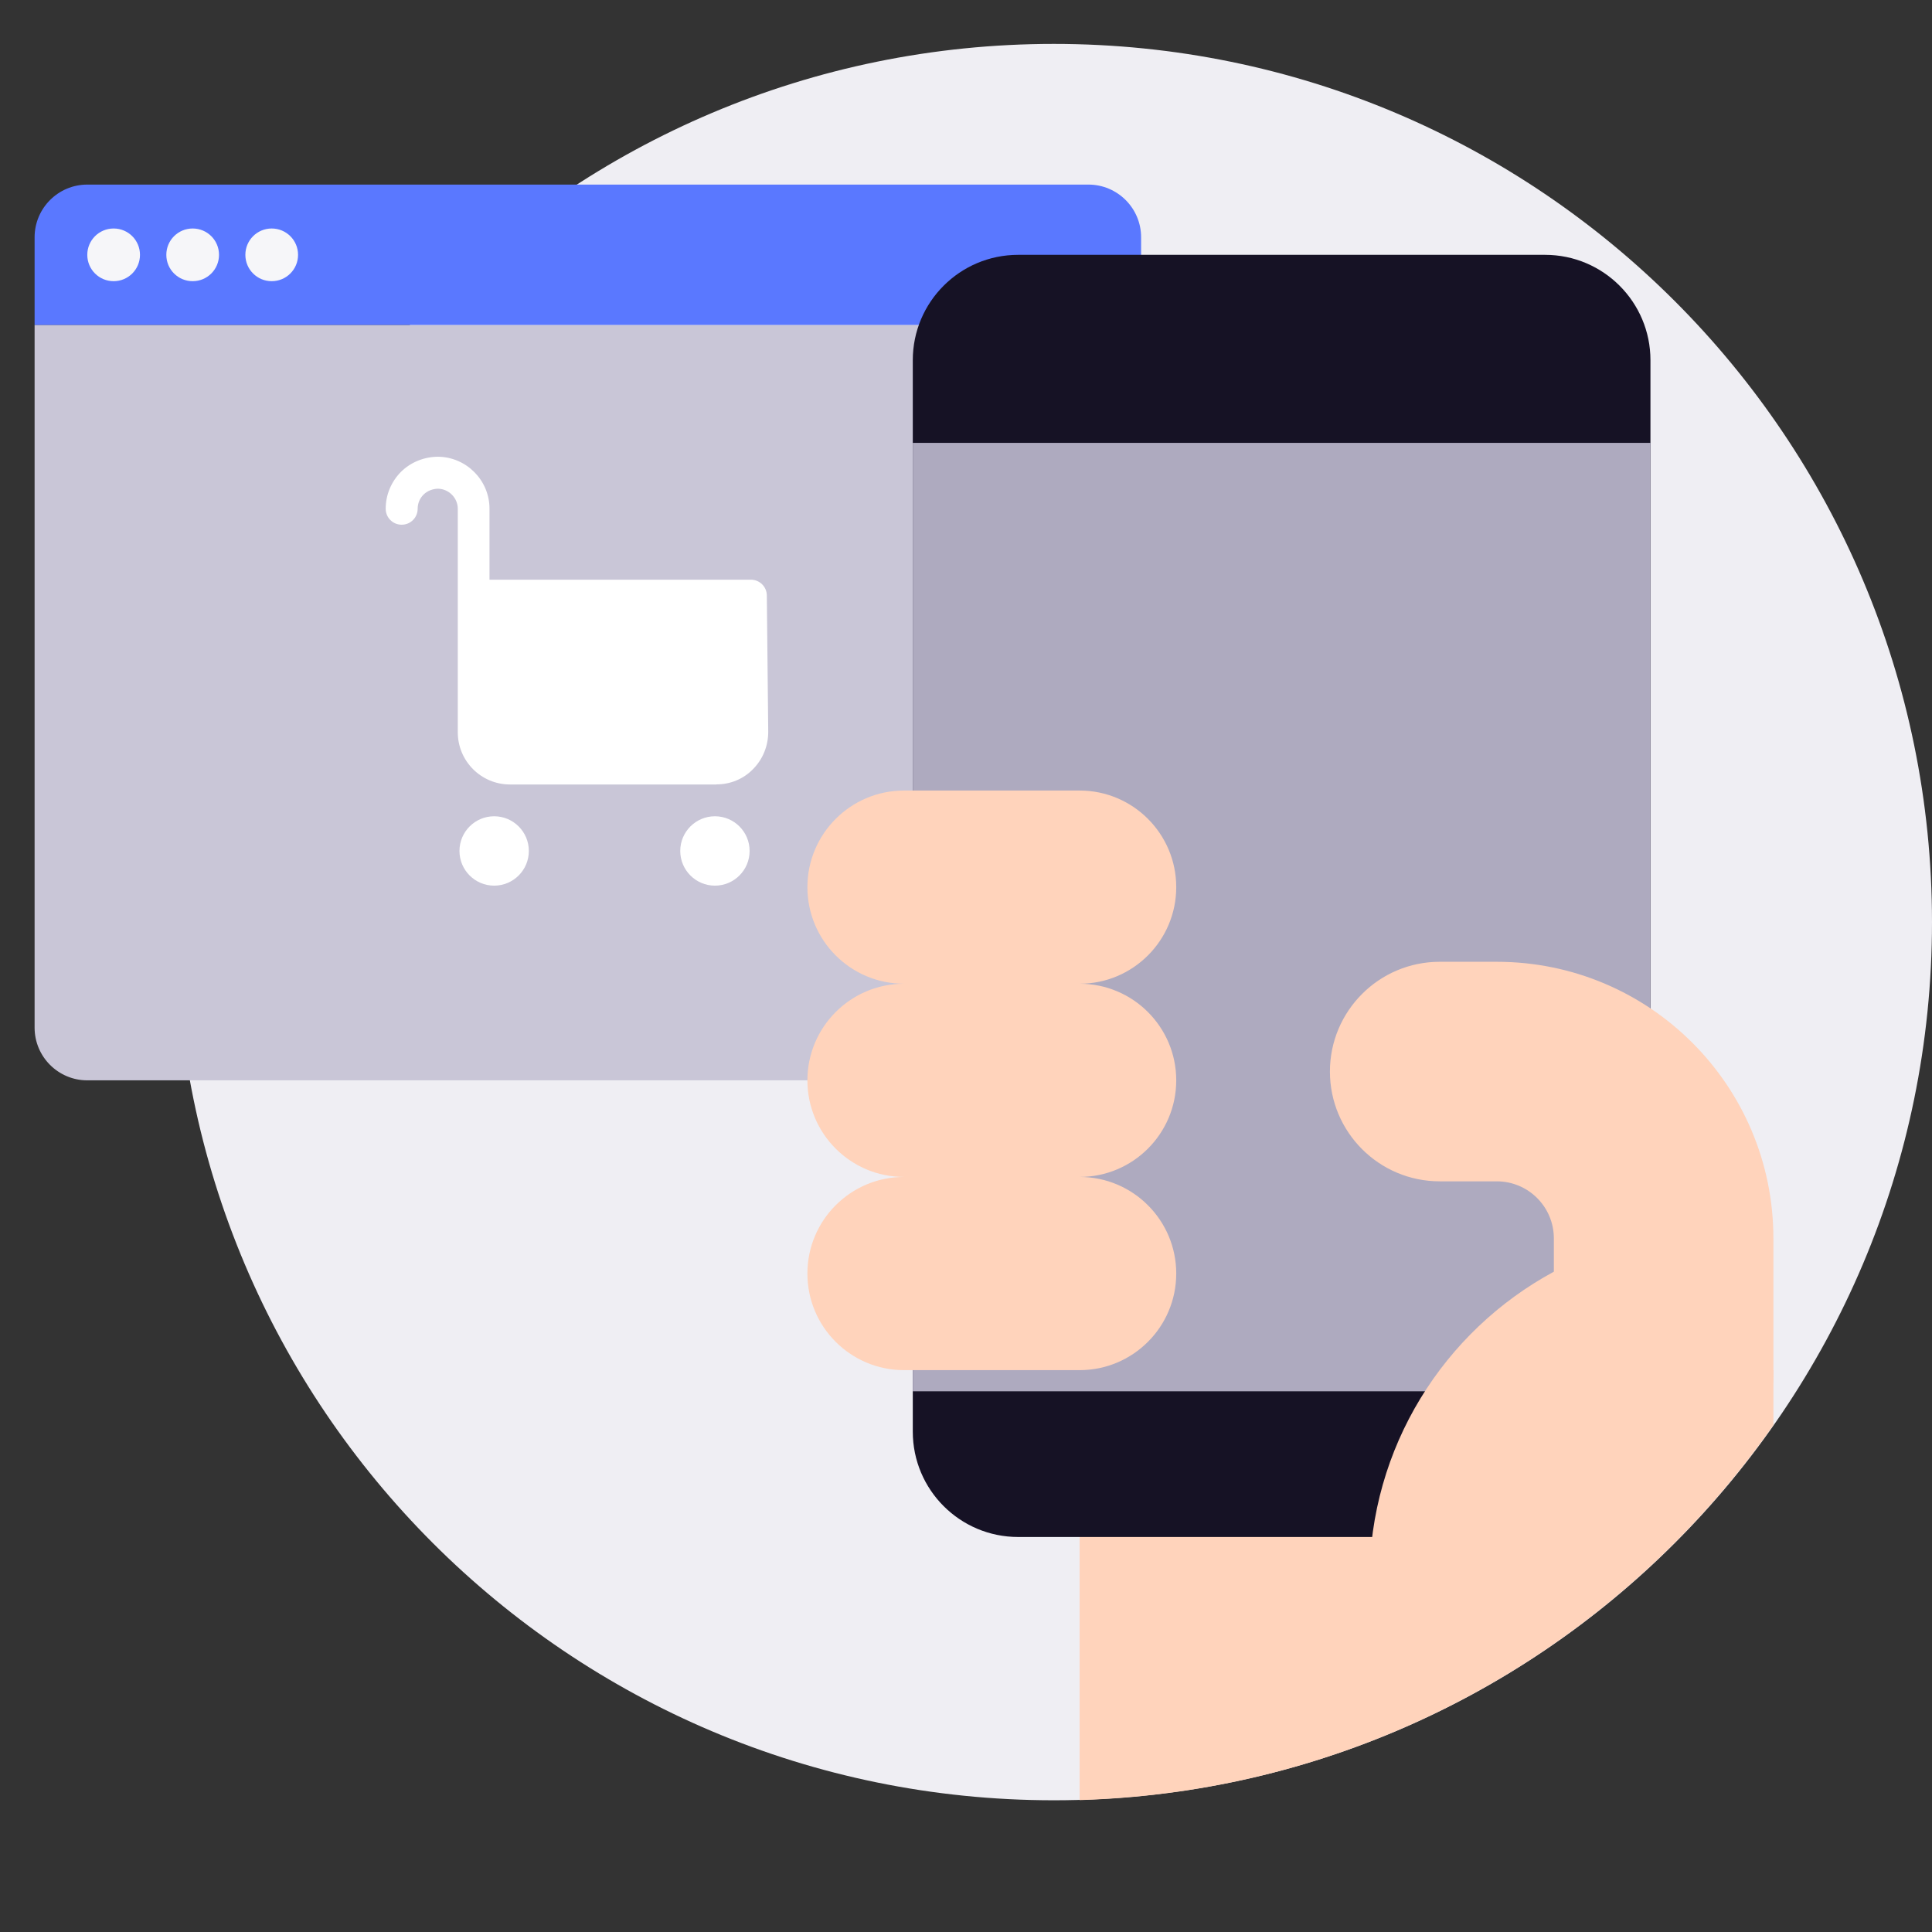 <svg width="300" height="300" viewBox="30 45 220 220" fill="none" xmlns="http://www.w3.org/2000/svg">
<rect x="30" y="45" width="220" height="220" fill="#333333" stroke="none"/>
<path d="M150 50C205.23 50 250 94.77 250 150C250 205.23 205.23 250 150 250C94.77 250 50 205.23 50 150C50 94.77 94.77 50 150 50Z" fill="#EFEEF3"/>
<path d="M33.94 72.019C33.94 68.71 36.63 66.019 39.94 66.019H153.94C157.25 66.019 159.94 68.71 159.94 72.019V82.019H33.94V72.019Z" fill="#5A78FF"/>
<path fill-rule="evenodd" clip-rule="evenodd" d="M45.94 74.019C45.94 75.68 44.6 77.019 42.94 77.019C41.28 77.019 39.94 75.68 39.94 74.019C39.94 72.359 41.28 71.019 42.94 71.019C44.6 71.019 45.94 72.359 45.94 74.019ZM54.94 74.019C54.94 75.68 53.6 77.019 51.94 77.019C50.28 77.019 48.94 75.68 48.94 74.019C48.94 72.359 50.28 71.019 51.94 71.019C53.6 71.019 54.94 72.359 54.94 74.019ZM60.94 77.019C62.6 77.019 63.94 75.68 63.94 74.019C63.94 72.359 62.6 71.019 60.94 71.019C59.28 71.019 57.94 72.359 57.94 74.019C57.94 75.68 59.28 77.019 60.94 77.019Z" fill="#F6F6F9"/>
<path d="M33.94 82.019H159.94V162.02C159.94 165.33 157.25 168.02 153.94 168.02H39.94C36.63 168.02 33.94 165.33 33.94 162.02V82.019Z" fill="#C9C6D7"/>
<path d="M86.27 145.85C88.45 145.85 90.22 144.08 90.22 141.9C90.22 139.72 88.45 137.95 86.27 137.95C84.09 137.95 82.32 139.72 82.32 141.9C82.32 144.08 84.09 145.85 86.27 145.85Z" fill="white"/>
<path d="M111.41 145.85C113.59 145.85 115.36 144.08 115.36 141.9C115.36 139.72 113.59 137.95 111.41 137.95C109.23 137.95 107.46 139.72 107.46 141.9C107.46 144.08 109.23 145.85 111.41 145.85Z" fill="white"/>
<path d="M111.58 134.33H88.07C84.79 134.33 82.13 131.67 82.13 128.39V102.94C82.13 101.7 81.11 100.67 79.87 100.65C79.31 100.66 78.67 100.88 78.24 101.31C77.8 101.74 77.56 102.32 77.56 102.93C77.56 103.94 76.75 104.75 75.74 104.75C74.73 104.75 73.92 103.94 73.92 102.93C73.92 101.34 74.55 99.85 75.67 98.72C76.81 97.6 78.34 97.01 79.9 97.01C83.12 97.05 85.74 99.7 85.74 102.92V111.01H115.5C116.5 111.01 117.31 111.81 117.32 112.8L117.48 128.33C117.48 129.93 116.88 131.43 115.76 132.57C114.66 133.71 113.17 134.32 111.57 134.32" fill="white"/>
<path fill-rule="evenodd" clip-rule="evenodd" d="M231.94 207.27C214.4 232.35 185.64 249.01 152.94 249.98V201.02H231.94V207.27Z" fill="#FFD3BB"/>
<path d="M205.94 74.019H145.94C139.313 74.019 133.94 79.392 133.94 86.019V208.02C133.94 214.647 139.313 220.02 145.94 220.02H205.94C212.567 220.02 217.94 214.647 217.94 208.02V86.019C217.94 79.392 212.567 74.019 205.94 74.019Z" fill="#161225"/>
<path d="M217.94 95.43H133.94V203.43H217.94V95.43Z" fill="#AEAABF"/>
<path fill-rule="evenodd" clip-rule="evenodd" d="M121.94 146.02C121.94 139.95 126.87 135.02 132.94 135.02H152.94C159.01 135.02 163.94 139.95 163.94 146.02C163.94 152.09 159.01 157.02 152.94 157.02C159.01 157.02 163.94 161.95 163.94 168.02C163.94 174.09 159.01 179.02 152.94 179.02C159.01 179.02 163.94 183.95 163.94 190.02C163.94 196.09 159.01 201.02 152.94 201.02H132.94C126.87 201.02 121.94 196.1 121.94 190.02C121.94 183.94 126.87 179.02 132.94 179.02C126.87 179.02 121.94 174.1 121.94 168.02C121.94 161.94 126.87 157.02 132.94 157.02C126.87 157.02 121.94 152.1 121.94 146.02ZM206.94 189.81C194.43 196.57 185.94 209.8 185.94 225.02H211.44L225.38 212.52C229.29 210.41 231.94 206.27 231.94 201.52V186.02C231.94 168.62 217.84 154.52 200.44 154.52H193.94C187.04 154.52 181.44 160.12 181.44 167.02C181.44 173.92 187.04 179.52 193.94 179.52H200.44C204.03 179.52 206.94 182.43 206.94 186.02V189.81Z" fill="#FFD3BB"/>
</svg>
